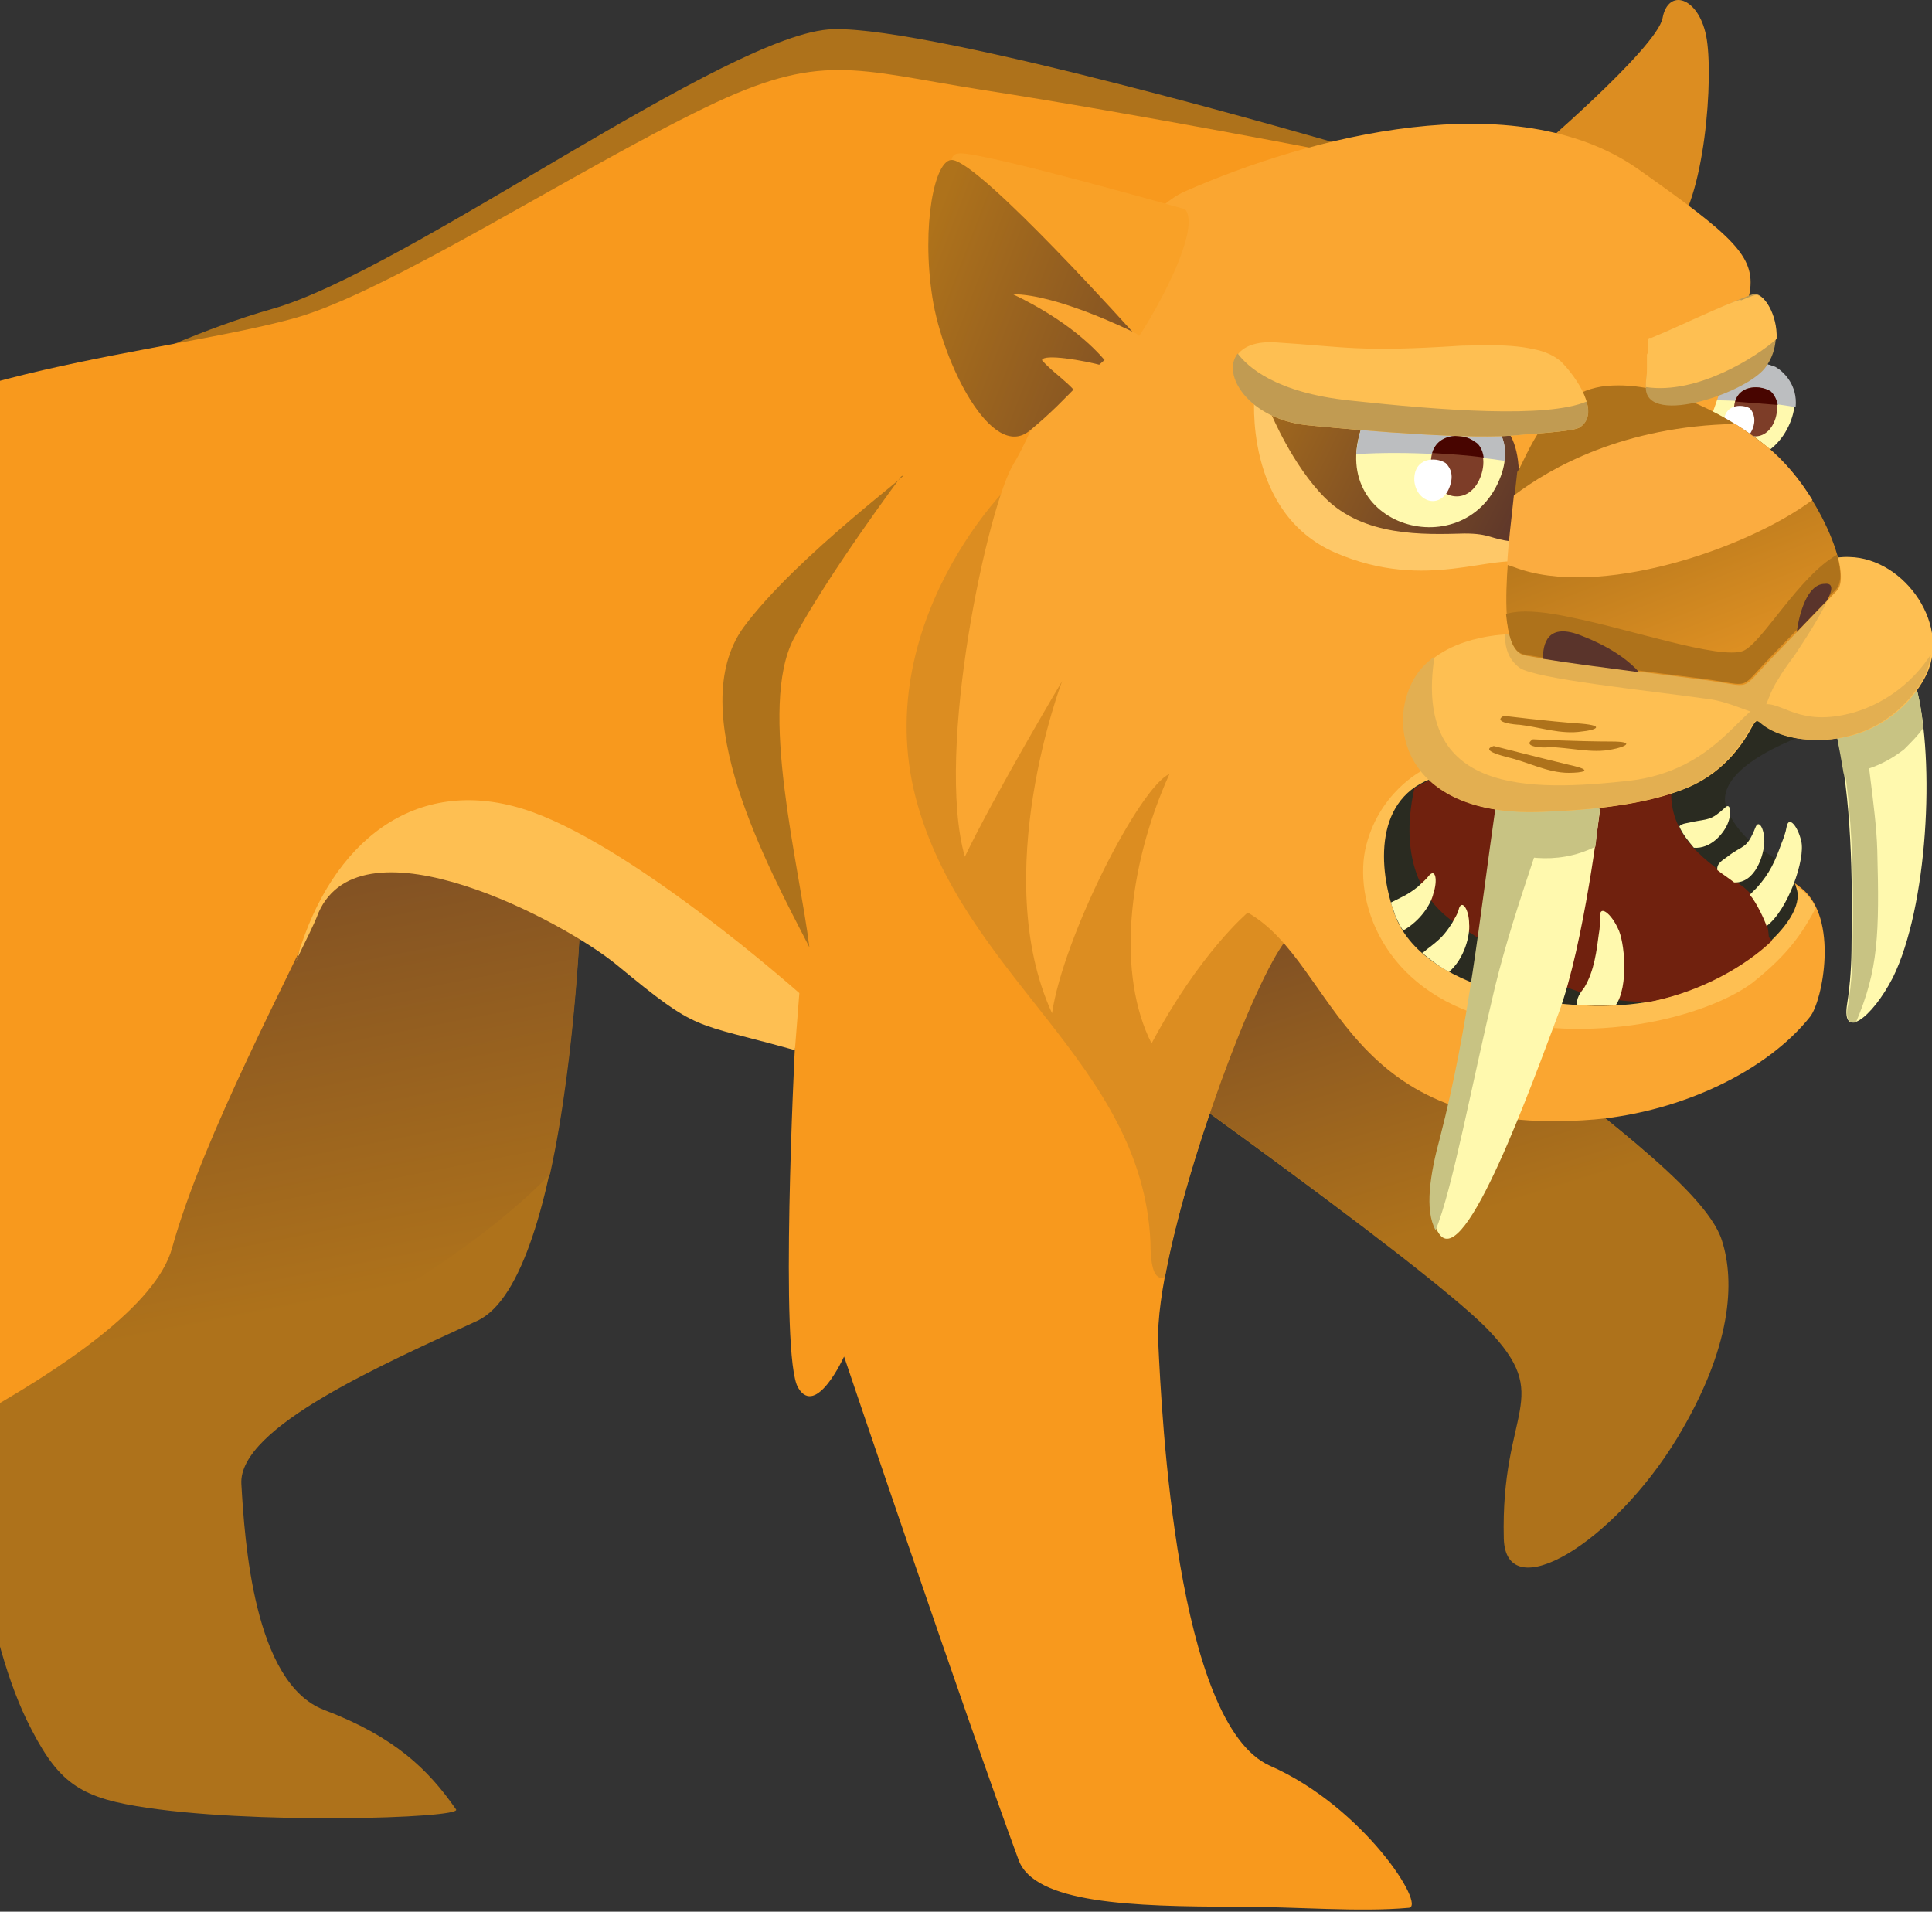 <svg width="284" height="281" viewBox="0 0 284 281" fill="none" xmlns="http://www.w3.org/2000/svg">
<rect x="0" y="0" width="284" height="281" fill="#333333" stroke="none"/>
<path fill-rule="evenodd" clip-rule="evenodd" d="M197.057 21.223C197.057 21.223 137.391 3.8 122.433 4.293C107.311 4.621 59.808 39.797 40.084 45.385C20.359 50.974 -1.995 64.452 -1.995 64.452L54.219 68.726C54.219 68.726 151.198 57.055 153.499 55.083C155.471 53.439 197.057 21.223 197.057 21.223Z" fill="#AE721B"/>
<path fill-rule="evenodd" clip-rule="evenodd" d="M247.025 54.754C241.601 67.575 258.696 72.835 263.134 62.151C265.106 57.384 262.147 54.59 260.832 53.932C259.517 53.275 251.463 51.467 247.025 54.754Z" fill="#FFF9AE"/>
<path fill-rule="evenodd" clip-rule="evenodd" d="M247.024 54.754C246.366 56.233 246.038 57.713 246.038 59.028C252.448 58.535 259.516 59.028 263.954 59.849C264.283 56.562 262.146 54.59 260.995 53.932C259.516 53.275 251.462 51.467 247.024 54.754Z" fill="#BCBEC0"/>
<path fill-rule="evenodd" clip-rule="evenodd" d="M254.914 60.671C255.243 64.616 259.681 65.602 260.996 61.493C261.654 59.356 260.667 57.877 260.174 57.548C258.531 56.398 254.586 56.562 254.914 60.671Z" fill="#7D3D28"/>
<path fill-rule="evenodd" clip-rule="evenodd" d="M255.079 59.027C257.216 59.192 259.353 59.356 261.325 59.52C261.161 58.534 260.668 57.877 260.339 57.548C258.86 56.562 255.737 56.562 255.079 59.027Z" fill="#480500"/>
<path fill-rule="evenodd" clip-rule="evenodd" d="M253.436 62.315C253.6 65.109 256.723 65.767 257.709 62.808C258.202 61.329 257.545 60.343 257.216 60.014C256.066 59.356 253.271 59.356 253.436 62.315Z" fill="white"/>
<path fill-rule="evenodd" clip-rule="evenodd" d="M224.835 23.03C224.835 23.03 243.573 7.087 244.395 2.649C245.217 -1.789 249.655 -0.474 250.805 5.279C251.956 11.031 250.641 29.77 245.71 34.536C240.779 39.468 225.328 27.962 224.835 23.03Z" fill="#DC8D21"/>
<path fill-rule="evenodd" clip-rule="evenodd" d="M219.904 151.568C233.054 162.416 250.641 174.58 253.107 182.305C255.079 188.387 254.586 198.085 246.532 211.399C237.163 226.849 221.383 236.383 221.055 226.192C220.562 206.961 228.616 205.646 218.589 195.29C208.563 185.099 158.923 150.253 157.115 148.609C139.034 132.83 175.853 115.406 219.904 151.568Z" fill="#AE721B"/>
<path fill-rule="evenodd" clip-rule="evenodd" d="M219.904 151.568C227.958 158.143 237.492 165.211 244.395 171.621C236.999 176.881 223.52 184.277 205.604 184.277C187.359 170.142 158.43 149.76 157.115 148.609C139.034 132.83 175.853 115.406 219.904 151.568Z" fill="url(#paint0_linear)"/>
<path fill-rule="evenodd" clip-rule="evenodd" d="M85.45 132.337C85.45 132.337 83.642 187.894 70.163 194.14C56.685 200.386 34.988 209.755 35.481 218.138C35.974 226.521 37.289 247.396 47.645 251.341C58 255.286 62.931 260.053 67.04 265.97C68.027 267.285 36.468 268.271 20.031 265.477C11.155 263.998 8.196 261.532 3.922 252.82C-2.817 238.849 -4.296 216.495 -5.775 213.536C-8.077 209.098 6.717 139.569 6.717 139.569L31.537 94.696L86.6 102.422L85.45 132.337Z" fill="#AE721B"/>
<path fill-rule="evenodd" clip-rule="evenodd" d="M85.45 132.337C85.45 132.337 84.792 154.691 80.847 172.607C71.972 181.812 56.685 192.003 39.426 199.893C23.318 207.29 5.073 212.714 -4.954 216.33C-5.282 214.851 -5.447 213.864 -5.775 213.371C-8.077 208.933 6.717 139.405 6.717 139.405L31.537 94.532L86.6 102.257L85.45 132.337Z" fill="url(#paint1_linear)"/>
<path fill-rule="evenodd" clip-rule="evenodd" d="M197.715 22.702C197.715 22.702 167.471 16.785 144.13 13.168C125.556 10.21 120.625 7.58 103.695 15.798C84.628 25.003 57.343 42.755 43.535 46.7C24.797 51.96 -12.515 54.261 -29.773 69.876C-47.032 85.491 -50.648 127.57 -53.278 160.444C-55.908 193.318 -51.964 203.016 -75.962 213.7C-83.194 216.823 -87.467 219.782 -89.769 222.74C-91.577 225.206 -101.768 232.602 -101.768 235.397C-101.768 239.177 -96.508 237.698 -92.234 234.904C-87.96 232.109 -90.262 247.56 -89.44 254.299C-86.152 277.475 -89.933 279.448 -72.51 280.927C-55.251 282.571 -28.787 281.092 -28.787 281.092C-28.787 281.092 -34.54 270.572 -43.909 267.12C-53.278 263.833 -51.964 262.518 -51.306 259.724C-50.648 257.094 -41.115 228 -35.362 224.384C-29.609 220.768 20.688 200.222 25.291 183.456C29.893 166.854 42.878 142.856 46.823 133.816C53.233 119.352 82.984 135.131 90.71 141.541C103.037 151.732 100.736 149.596 116.845 154.034C116.845 154.034 114.543 199.564 117.338 204.002C119.968 208.44 124.077 199.4 124.077 199.4C124.077 199.4 141.5 251.012 149.719 273.366C152.02 279.777 166.32 280.27 181.935 280.27C190.482 280.27 199.851 281.092 207.084 280.434C209.714 280.27 200.509 265.641 186.702 259.559C172.895 253.477 170.758 207.783 170.265 197.427C169.607 183.949 183.086 145.651 189.003 138.09C194.592 130.693 204.125 28.291 197.715 22.702Z" fill="#F8991D"/>
<path fill-rule="evenodd" clip-rule="evenodd" d="M171.251 187.73C174.374 170.8 184.236 144.336 189.003 138.254C190.318 136.446 191.961 129.543 193.441 119.845C184.729 104.066 162.868 66.918 151.855 68.562C149.883 68.562 127.693 90.587 134.596 117.215C141.5 143.679 167.963 156.171 169.114 182.634C169.114 186.908 169.936 188.223 171.251 187.73Z" fill="#DC8D21"/>
<path fill-rule="evenodd" clip-rule="evenodd" d="M43.536 141.213C44.851 138.419 46.166 135.953 46.823 134.145C53.233 119.68 82.984 135.46 90.71 141.87C102.873 151.897 101.558 150.089 116.845 154.363L117.502 145.98C117.502 145.98 92.353 123.625 76.738 118.859C61.123 114.092 48.795 123.461 43.7 140.72C43.7 140.884 43.7 141.049 43.536 141.213Z" fill="#FEBF52"/>
<path fill-rule="evenodd" clip-rule="evenodd" d="M251.135 93.71L251.464 61.493C251.464 61.493 256.23 48.179 257.217 42.919C258.039 37.66 254.751 34.701 240.78 24.839C222.699 12.182 192.455 20.072 174.21 28.126C163.526 32.729 152.842 61.986 149.061 68.068C145.281 73.985 137.391 110.311 141.829 125.926C146.431 116.393 156.129 100.12 156.129 100.12C156.129 100.12 145.281 128.556 154.65 148.938C156.293 137.761 167.471 115.735 171.909 113.763C165.663 127.57 164.183 143.35 169.279 153.376C176.347 140.062 183.415 134.145 183.415 134.145C196.729 141.706 197.222 167.676 234.369 164.553C247.354 163.403 259.847 157.321 266.093 149.431C267.901 147.13 270.366 134.967 264.778 130.529C259.682 126.584 247.19 118.53 247.19 118.53L251.135 93.71Z" fill="#FAA631"/>
<path fill-rule="evenodd" clip-rule="evenodd" d="M266.914 133.487C266.421 132.337 265.599 131.35 264.613 130.693C259.518 126.748 247.025 118.694 247.025 118.694L248.012 112.119C246.039 111.133 244.724 110.475 244.724 110.475C244.724 110.475 215.138 112.448 209.056 113.27C209.056 113.27 202.481 116.557 200.673 124.94C199.029 133.323 203.961 146.473 220.726 150.089C237.656 153.54 252.285 148.445 257.545 144.5C262.969 140.226 264.942 137.103 266.914 133.487Z" fill="#FEBF52"/>
<path fill-rule="evenodd" clip-rule="evenodd" d="M174.21 30.756C174.21 30.756 145.281 22.538 141.171 22.538C136.898 22.538 143.637 32.728 153.006 40.289C162.375 47.85 165.498 49.658 165.498 51.631C165.334 53.603 177.333 34.536 174.21 30.756Z" fill="#F9A127"/>
<path fill-rule="evenodd" clip-rule="evenodd" d="M151.362 63.301C145.774 67.904 138.541 53.275 137.062 43.741C135.418 33.222 137.391 23.195 140.021 23.524C144.294 24.017 166.977 49.33 166.977 49.33C158.923 55.083 157.937 57.877 151.362 63.301Z" fill="url(#paint2_linear)"/>
<path fill-rule="evenodd" clip-rule="evenodd" d="M266.75 107.517C266.75 107.517 250.477 112.613 254.093 119.516C257.709 126.42 262.476 124.776 264.12 130.694C265.599 135.46 255.244 144.501 242.916 147.131C231.903 149.432 209.549 146.309 205.111 134.638C202.481 127.571 201.988 117.051 211.028 114.257C220.397 111.298 260.504 101.436 266.75 107.517Z" fill="#2A2B21"/>
<path fill-rule="evenodd" clip-rule="evenodd" d="M260.504 138.254C256.559 142.034 250.148 145.651 243.081 147.13C242.752 147.13 242.587 147.294 242.259 147.294C230.753 147.13 225 142.856 214.316 135.953C205.604 130.364 206.919 120.338 207.905 115.9C208.892 115.242 209.878 114.749 211.193 114.256C215.302 112.941 225.493 110.311 236.013 108.174C241.437 110.147 245.875 112.612 245.71 115.571C245.053 122.967 251.135 126.912 255.573 129.871C260.011 132.83 260.011 137.761 260.011 137.761C260.339 138.09 260.339 138.09 260.504 138.254Z" fill="#70210E"/>
<path fill-rule="evenodd" clip-rule="evenodd" d="M237.492 147.788C235.684 147.788 233.876 147.788 231.903 147.788C231.574 146.801 232.396 145.815 232.889 145.158C234.369 142.692 234.697 139.734 235.026 137.268C235.191 136.446 235.191 135.624 235.191 134.638C235.191 132.994 236.834 134.309 237.82 136.446C238.807 138.254 239.464 144.993 237.492 147.788Z" fill="#FFF9AE"/>
<path fill-rule="evenodd" clip-rule="evenodd" d="M213.001 142.857C211.522 142.035 210.207 141.049 209.056 140.062C209.385 139.898 209.549 139.734 209.714 139.569C211.686 138.09 212.344 137.432 213.494 135.624C213.823 134.967 214.316 134.309 214.48 133.488C214.973 132.173 215.96 133.816 215.96 135.789C216.124 137.432 215.302 140.884 213.001 142.857Z" fill="#FFF9AE"/>
<path fill-rule="evenodd" clip-rule="evenodd" d="M206.262 136.775C205.769 136.118 205.44 135.296 205.112 134.638C204.947 133.981 204.618 133.323 204.454 132.666C206.427 131.68 206.92 131.515 208.399 130.365C208.892 129.872 209.55 129.378 210.043 128.721C211.029 127.57 211.358 129.378 210.7 131.351C210.371 132.83 208.892 135.296 206.262 136.775Z" fill="#FFF9AE"/>
<path fill-rule="evenodd" clip-rule="evenodd" d="M235.191 119.023C235.191 119.023 232.89 138.747 229.109 148.938C225.329 158.965 215.302 187.072 211.522 181.319C209.549 178.36 210.371 172.936 211.851 167.348C216.124 150.746 217.603 135.46 220.069 118.365C219.905 118.365 228.288 108.996 235.191 119.023Z" fill="#FFF9AE"/>
<path fill-rule="evenodd" clip-rule="evenodd" d="M211.028 180.826C209.385 177.867 210.207 172.608 211.686 167.183C215.96 150.582 217.439 135.296 219.904 118.201C219.904 118.201 223.027 114.749 227.137 114.256C227.63 114.749 227.959 115.242 228.452 115.9C227.959 120.174 222.863 132.337 219.74 145.158C216.288 159.622 213.494 174.909 211.028 180.826Z" fill="#C8C383"/>
<path fill-rule="evenodd" clip-rule="evenodd" d="M235.19 119.023C235.19 119.023 234.862 121.16 234.533 124.447C228.616 127.406 222.698 125.926 219.247 124.447C219.575 122.475 219.74 120.338 220.068 118.365C219.904 118.365 228.287 108.996 235.19 119.023Z" fill="#C8C383"/>
<path fill-rule="evenodd" clip-rule="evenodd" d="M281.707 101.106C284.502 111.955 283.351 133.323 278.255 143.678C275.132 149.76 270.694 152.883 271.516 147.623C272.009 144.5 272.174 141.541 272.174 138.747C272.338 129.214 272.174 117.215 270.037 108.174C269.708 106.366 276.447 97.983 281.707 101.106Z" fill="#FFF9AE"/>
<path fill-rule="evenodd" clip-rule="evenodd" d="M272.832 150.253C271.846 150.581 271.188 149.76 271.681 147.623C272.174 144.5 272.339 141.541 272.339 138.747C272.503 129.213 272.339 117.214 270.202 108.174C270.037 107.352 271.352 105.051 273.325 103.078C273.818 103.572 273.982 103.9 273.982 104.229C273.982 109.325 275.79 118.694 275.955 124.94C276.284 137.267 276.119 142.527 272.832 150.253Z" fill="#C8C383"/>
<path fill-rule="evenodd" clip-rule="evenodd" d="M281.707 101.106C282.2 102.914 282.529 104.887 282.693 107.024C282.036 108.01 281.05 108.996 279.899 110.147C276.941 112.448 273.982 113.434 271.023 113.763C270.694 111.79 270.366 109.982 270.037 108.339C269.708 106.366 276.447 97.983 281.707 101.106Z" fill="#C8C383"/>
<path fill-rule="evenodd" clip-rule="evenodd" d="M184.401 58.042C184.401 58.042 182.757 75.301 196.235 81.218C209.878 87.135 219.576 81.054 224.671 82.862C229.931 84.67 222.699 61.822 216.617 59.028C210.535 56.234 188.017 55.576 184.401 58.042Z" fill="#FEC868"/>
<path fill-rule="evenodd" clip-rule="evenodd" d="M222.37 93.217C222.37 93.217 211.522 93.052 207.741 100.285C203.961 107.681 207.577 119.845 226.151 119.352C237.328 119.023 243.903 117.544 248.176 115.736C253.929 113.27 256.559 108.668 257.545 106.86C258.038 106.038 258.203 105.709 258.86 106.202C262.148 109.161 269.38 109.654 274.804 107.188C278.42 105.545 281.215 102.75 282.858 99.792C287.132 92.231 280.064 82.04 271.845 81.875C264.12 81.547 222.37 93.217 222.37 93.217Z" fill="#FEBF52"/>
<path fill-rule="evenodd" clip-rule="evenodd" d="M222.37 93.217C222.37 93.217 221.877 93.217 221.22 93.217C221.22 94.532 221.384 96.669 223.357 98.148C225.658 99.792 241.766 101.435 251.135 102.75C253.929 103.079 257.217 104.723 258.367 104.887C259.518 105.216 259.682 102.422 261.326 99.956C261.983 98.805 262.805 97.655 263.792 96.34C267.408 90.916 271.353 84.505 269.216 83.026C268.887 82.862 268.394 82.533 267.736 82.368C254.094 84.341 222.37 93.217 222.37 93.217Z" fill="#E3AF51"/>
<path fill-rule="evenodd" clip-rule="evenodd" d="M210.865 96.504C209.55 97.49 208.399 98.641 207.577 100.285C203.797 107.681 207.413 119.845 225.987 119.351C237.164 119.023 243.739 117.543 248.012 115.735C253.765 113.27 256.395 108.667 257.381 106.859C257.874 106.037 258.039 105.709 258.696 106.202C261.984 109.161 269.216 109.654 274.64 107.188C278.256 105.544 281.051 102.75 282.694 99.791C283.352 98.641 283.68 97.326 283.845 96.175C281.544 99.791 277.599 103.243 272.503 104.723C264.285 107.024 261.984 102.914 259.025 103.572C255.902 104.229 251.957 113.27 239.629 114.749C224.672 116.393 207.741 116.722 210.865 96.504Z" fill="#E3AF51"/>
<path fill-rule="evenodd" clip-rule="evenodd" d="M186.866 60.836C186.866 60.836 189.989 68.397 194.756 73.164C200.509 78.917 209.221 78.588 215.302 78.424C219.083 78.424 219.083 79.246 222.206 79.574C222.206 79.574 225.329 66.589 221.055 62.809C216.782 59.028 188.017 59.357 186.866 60.836Z" fill="url(#paint3_linear)"/>
<path fill-rule="evenodd" clip-rule="evenodd" d="M223.028 69.383C224.342 67.576 227.301 57.549 236.177 56.727C245.053 55.905 254.915 61.658 259.682 65.603C267.407 72.013 272.339 84.341 270.037 86.807L260.504 96.669C255.573 101.764 257.874 100.943 250.642 99.956C244.56 99.135 230.26 97.491 224.178 96.34C219.576 95.518 221.877 80.232 223.028 69.383Z" fill="url(#paint4_linear)"/>
<path fill-rule="evenodd" clip-rule="evenodd" d="M255.079 62.315C256.887 63.466 258.367 64.616 259.682 65.603C262.312 67.739 264.613 70.534 266.421 73.492C256.723 80.725 234.862 88.121 222.534 83.354L221.548 83.026C221.712 79.738 222.205 76.122 222.534 72.835C227.958 68.725 238.642 62.644 255.079 62.315Z" fill="#FBAC40"/>
<path fill-rule="evenodd" clip-rule="evenodd" d="M270.037 81.546C270.695 84.012 270.695 85.82 269.873 86.642L260.339 96.504C255.408 101.6 257.71 100.778 250.477 99.792C244.396 98.97 230.095 97.326 224.014 96.175C222.37 95.847 221.713 93.546 221.384 90.258C222.863 89.765 225.657 89.601 230.917 90.751C239.3 92.395 252.778 96.997 256.23 95.682C259.025 94.532 264.449 84.669 270.037 81.546Z" fill="#AE721B"/>
<path fill-rule="evenodd" clip-rule="evenodd" d="M240.943 98.805C236.012 98.147 230.752 97.49 226.808 96.832C226.808 94.86 227.301 91.244 232.725 93.545C237.327 95.353 239.793 97.49 240.943 98.805Z" fill="#5A342B"/>
<path fill-rule="evenodd" clip-rule="evenodd" d="M268.557 88.285L264.119 92.887C264.448 90.422 265.598 85.82 268.228 85.82C269.543 85.655 269.379 86.806 268.557 88.285Z" fill="#5A342B"/>
<path fill-rule="evenodd" clip-rule="evenodd" d="M200.673 61.493C193.934 77.108 214.974 83.519 220.398 70.534C222.863 64.781 219.247 61.329 217.603 60.507C215.96 59.521 206.098 57.384 200.673 61.493Z" fill="#FFF9AE"/>
<path fill-rule="evenodd" clip-rule="evenodd" d="M200.673 61.493C199.851 63.301 199.522 65.109 199.358 66.753C207.083 66.26 215.795 66.918 221.219 67.739C221.712 63.794 219.082 61.329 217.603 60.507C215.959 59.521 206.097 57.384 200.673 61.493Z" fill="#BCBEC0"/>
<path fill-rule="evenodd" clip-rule="evenodd" d="M210.371 68.725C210.7 73.492 216.124 74.807 217.768 69.712C218.589 67.082 217.439 65.438 216.781 64.945C214.809 63.301 209.878 63.63 210.371 68.725Z" fill="#7D3D28"/>
<path fill-rule="evenodd" clip-rule="evenodd" d="M210.535 66.589C213.165 66.753 215.795 66.917 218.096 67.246C217.932 65.931 217.274 65.109 216.781 64.945C215.137 63.63 211.357 63.63 210.535 66.589Z" fill="#480500"/>
<path fill-rule="evenodd" clip-rule="evenodd" d="M191.961 62.48C201.824 63.466 216.617 64.617 223.192 63.959C224.342 63.795 231.41 63.466 232.232 62.808C235.355 60.672 231.739 55.412 229.438 53.111C228.452 52.289 227.137 51.631 225.328 51.303C221.712 50.481 216.946 50.809 214.809 50.809C199.687 51.796 197.879 50.974 187.359 50.316C177.168 49.823 180.62 61.165 191.961 62.48Z" fill="#FEBF52"/>
<path fill-rule="evenodd" clip-rule="evenodd" d="M191.962 62.48C201.824 63.466 216.617 64.617 223.192 63.959C224.342 63.795 231.41 63.466 232.232 62.808C233.547 61.986 233.712 60.507 233.218 59.028C227.301 61.493 212.015 60.343 198.372 58.864C187.524 57.713 183.414 53.932 181.935 51.96C179.469 55.083 183.579 61.493 191.962 62.48Z" fill="#C19B52"/>
<path fill-rule="evenodd" clip-rule="evenodd" d="M241.93 57.055C241.93 54.919 242.752 49.659 244.724 48.837C248.341 47.358 255.902 43.741 257.71 43.248C259.518 42.591 262.97 49.001 259.682 53.768C257.381 57.548 242.095 62.808 241.93 57.055Z" fill="#C19B52"/>
<path fill-rule="evenodd" clip-rule="evenodd" d="M242.094 54.918V54.754V54.59V54.425V54.261V54.096V53.932V53.768V53.603V53.439V53.275V53.11V52.946V52.782V52.617V52.453V52.288V52.124L242.258 51.795V51.631V51.467V51.302V51.138V50.974V50.809V50.645V50.48V50.316V50.152V49.987V49.823L242.422 49.658H242.587H242.751C246.367 48.179 253.928 44.563 255.736 44.07H255.901V44.234V44.399V44.563V44.727V44.892V45.056V45.221V45.385V45.549V45.714V45.878V46.042V46.207V46.371V46.535V46.7C255.901 46.864 255.901 47.029 256.065 47.193V47.357V47.522V47.686V47.85V48.015V48.179V48.344V48.508V48.672V48.837V49.001V49.165V49.33C256.065 49.494 256.065 49.494 256.065 49.658C258.202 52.453 247.189 55.905 242.094 54.918Z" fill="#FEBF52"/>
<path fill-rule="evenodd" clip-rule="evenodd" d="M241.93 56.891C241.93 53.439 243.41 49.495 244.889 49.001C248.505 47.522 256.066 43.906 257.874 43.413C259.189 42.92 261.326 46.207 261.161 49.823C258.203 52.453 249.491 58.042 241.93 56.891Z" fill="#FEBF52"/>
<path fill-rule="evenodd" clip-rule="evenodd" d="M207.905 70.698C208.234 73.985 212.015 74.971 213.165 71.355C213.823 69.383 212.836 68.397 212.508 68.068C211.028 67.082 207.741 67.246 207.905 70.698Z" fill="white"/>
<path fill-rule="evenodd" clip-rule="evenodd" d="M264.777 123.626C264.284 121.489 262.969 119.845 262.641 121.489C262.476 122.475 262.147 123.297 261.819 124.119C260.997 126.42 260.175 128.392 258.203 130.529C257.874 130.858 257.545 131.187 257.216 131.516C258.203 132.666 259.353 135.132 259.682 136.118C262.805 133.817 265.435 126.256 264.777 123.626Z" fill="#FFF9AE"/>
<path fill-rule="evenodd" clip-rule="evenodd" d="M259.353 123.625C259.353 121.817 258.531 120.338 258.038 121.653C256.723 124.94 256.23 124.118 253.929 125.926C253.271 126.42 252.285 126.913 252.449 127.899C253.271 128.556 254.093 129.05 254.915 129.707C258.038 129.871 259.353 125.598 259.353 123.625Z" fill="#FFF9AE"/>
<path fill-rule="evenodd" clip-rule="evenodd" d="M253.929 121.16C254.586 119.681 254.422 117.873 253.6 118.694C251.463 120.667 251.134 120.338 248.669 120.831C248.176 120.996 247.19 120.996 246.861 121.489C247.354 122.639 248.176 123.626 248.998 124.612C251.463 124.776 253.271 122.639 253.929 121.16Z" fill="#FFF9AE"/>
<path fill-rule="evenodd" clip-rule="evenodd" d="M166.648 48.837C166.648 48.837 155.471 43.248 148.896 43.248C156.786 47.029 160.731 50.973 162.539 53.11C164.183 55.083 164.019 54.261 162.21 53.768C159.252 52.946 153.334 51.96 153.17 52.946C155.307 55.411 158.759 57.055 159.581 60.343C160.402 61.164 171.744 51.138 166.648 48.837Z" fill="#FAA631"/>
<path fill-rule="evenodd" clip-rule="evenodd" d="M132.459 70.041C132.459 70.041 121.775 84.341 116.679 93.874C111.419 103.901 117.501 127.241 118.98 139.24C112.899 127.406 100.407 104.558 109.283 92.231C117.172 81.547 135.582 68.233 132.459 70.041Z" fill="#AE721B"/>
<path fill-rule="evenodd" clip-rule="evenodd" d="M221.055 105.216C221.055 105.216 227.63 106.038 232.397 106.366C236.177 106.695 234.369 107.353 232.561 107.517C229.438 108.01 226.315 106.859 223.356 106.531C222.863 106.531 219.247 106.202 221.055 105.216Z" fill="#AE721B"/>
<path fill-rule="evenodd" clip-rule="evenodd" d="M225.329 108.668C225.329 108.668 231.903 108.996 236.834 108.996C240.615 108.996 238.807 109.818 236.999 110.147C234.04 110.805 230.588 109.818 227.63 109.818C227.137 109.983 223.52 109.818 225.329 108.668Z" fill="#AE721B"/>
<path fill-rule="evenodd" clip-rule="evenodd" d="M219.576 109.654C219.576 109.654 225.986 111.297 230.753 112.448C234.534 113.27 232.561 113.599 230.589 113.599C227.466 113.599 224.507 111.955 221.548 111.297C221.055 111.133 217.439 110.311 219.576 109.654Z" fill="#AE721B"/>
<defs>
<linearGradient id="paint0_linear" x1="206.128" y1="181.843" x2="180.678" y2="98.601" gradientUnits="userSpaceOnUse">
<stop stop-color="#AE721B"/>
<stop offset="1" stop-color="#5A342B"/>
</linearGradient>
<linearGradient id="paint1_linear" x1="46.883" y1="191.786" x2="24.405" y2="76.149" gradientUnits="userSpaceOnUse">
<stop stop-color="#AE721B"/>
<stop offset="1" stop-color="#5A342B"/>
</linearGradient>
<linearGradient id="paint2_linear" x1="134.433" y1="39.963" x2="196.68" y2="63.858" gradientUnits="userSpaceOnUse">
<stop stop-color="#AE721B"/>
<stop offset="1" stop-color="#5A342B"/>
</linearGradient>
<linearGradient id="paint3_linear" x1="180.317" y1="54.929" x2="226.209" y2="77.312" gradientUnits="userSpaceOnUse">
<stop stop-color="#AE721B"/>
<stop offset="1" stop-color="#5A342B"/>
</linearGradient>
<linearGradient id="paint4_linear" x1="256.769" y1="115.523" x2="238.97" y2="69.156" gradientUnits="userSpaceOnUse">
<stop stop-color="#F9A127"/>
<stop offset="1" stop-color="#AE721B"/>
</linearGradient>
</defs>
</svg>
